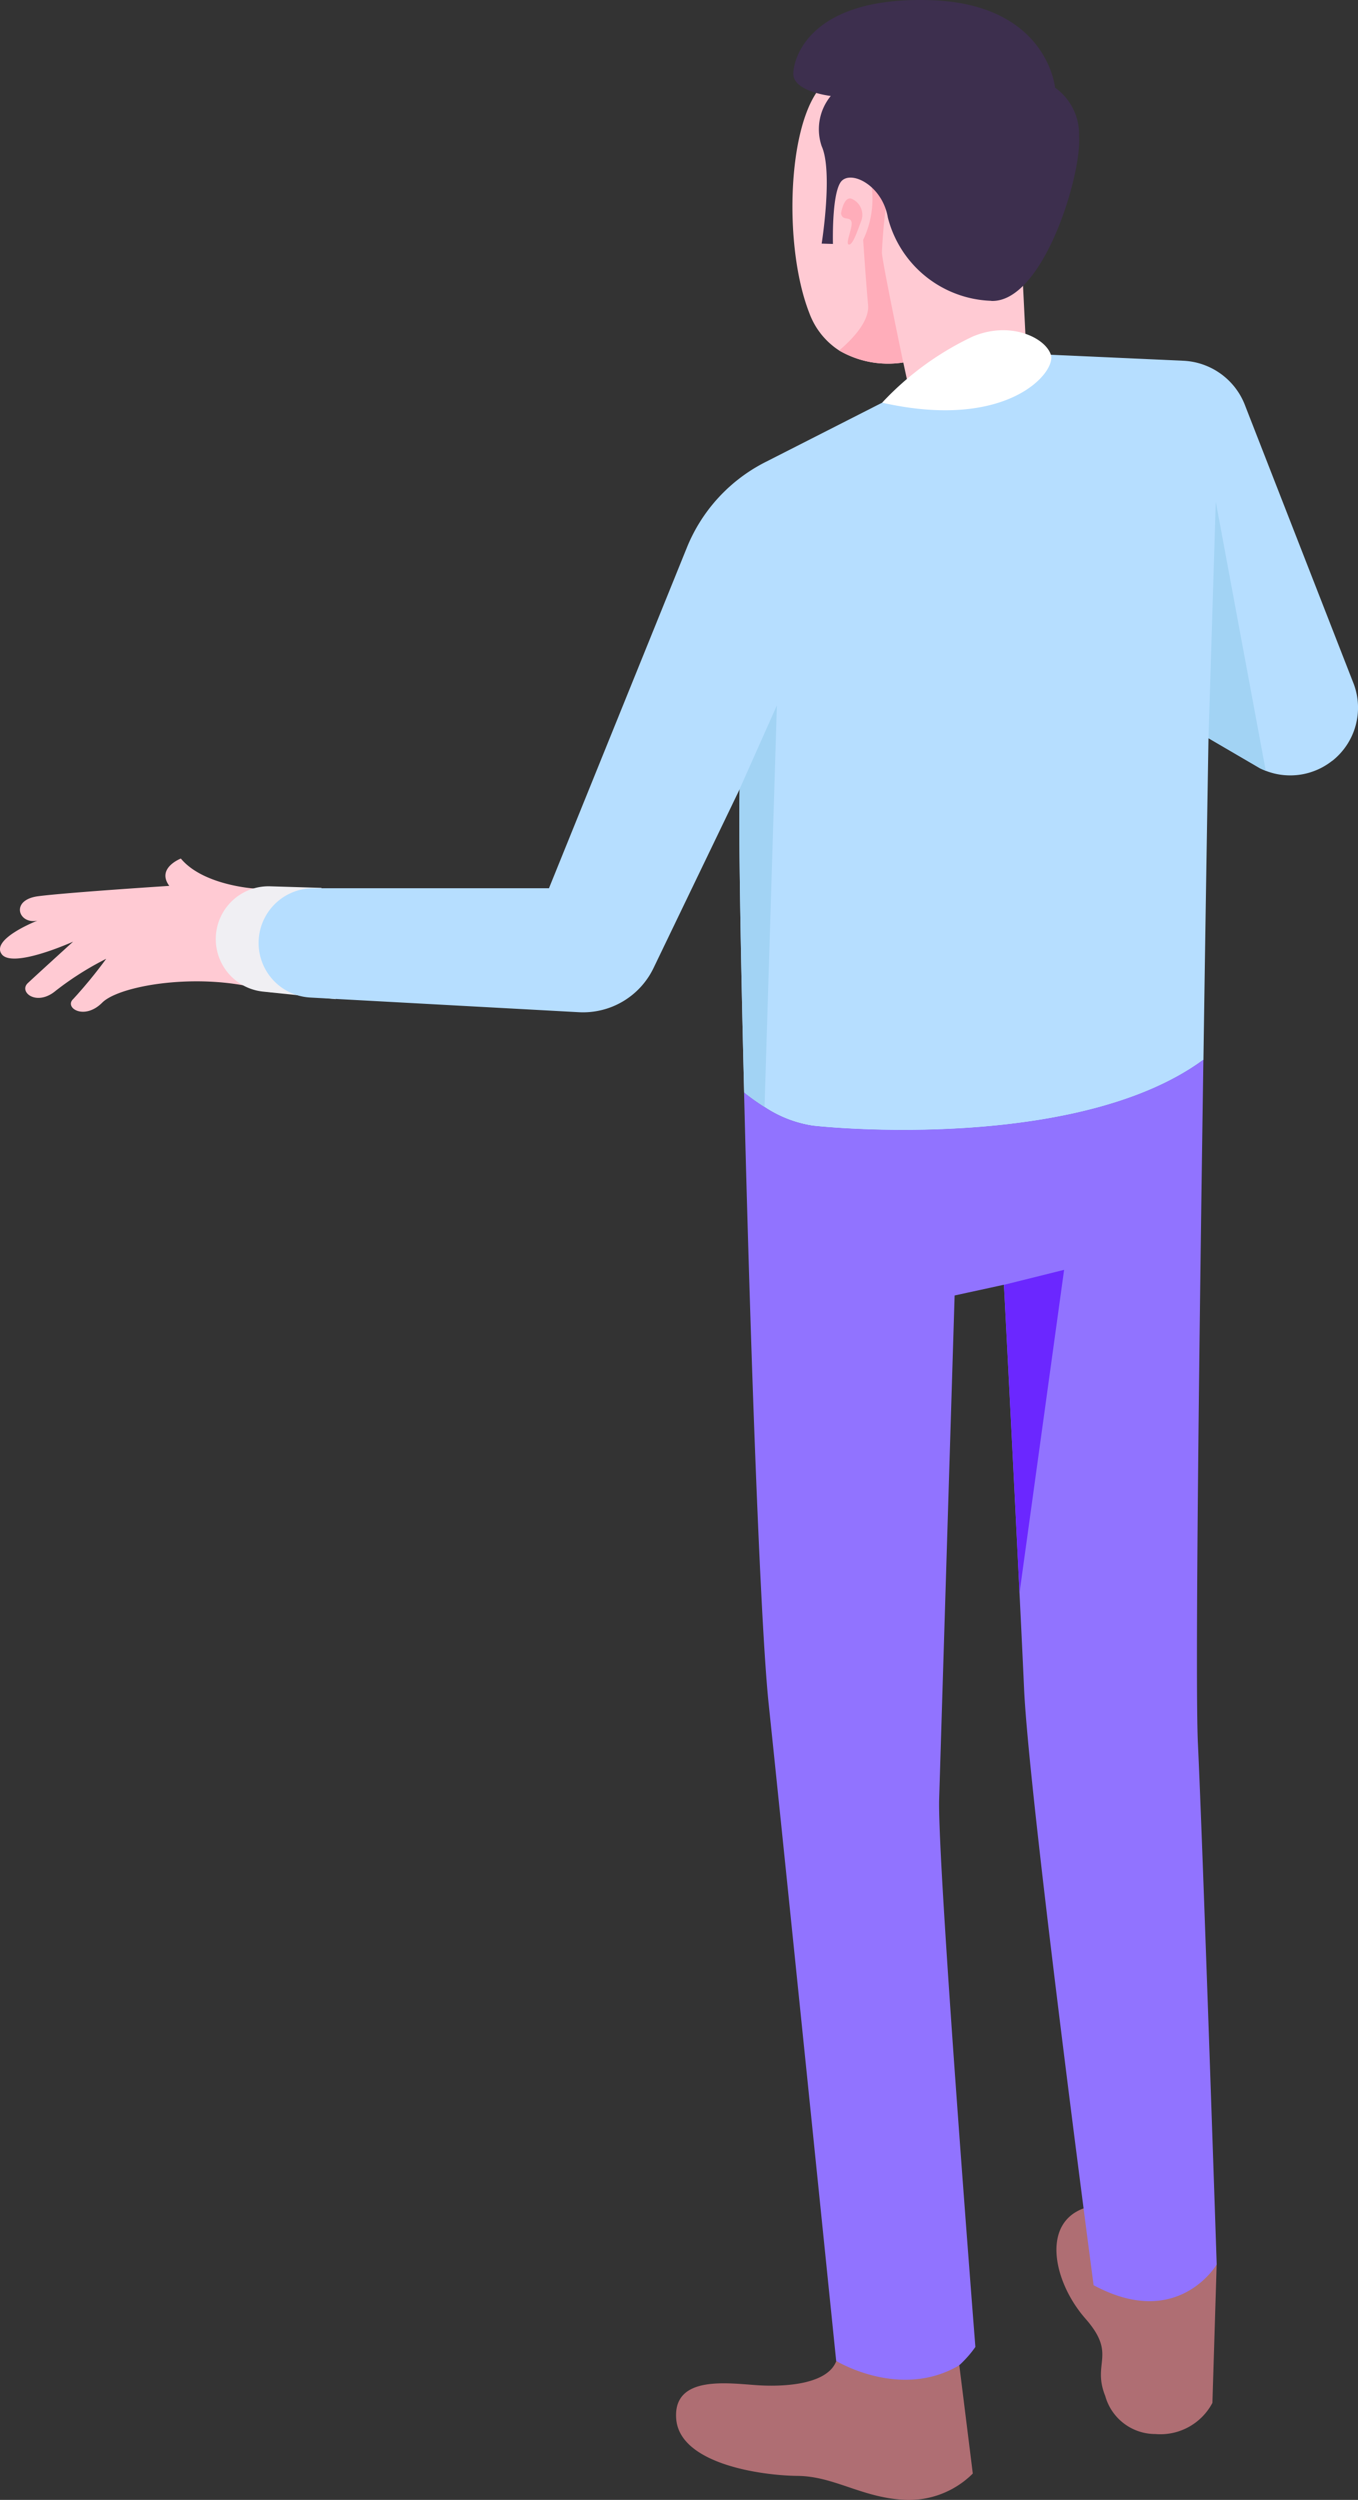 <svg id="Groupe_2556" data-name="Groupe 2556" xmlns="http://www.w3.org/2000/svg" xmlns:xlink="http://www.w3.org/1999/xlink" width="72.29" height="133.065" viewBox="0 0 72.29 133.065">
  <rect x="0" y="0" width="72.29" height="133.065" fill="#333333" stroke="none"/>
  <defs>
    <clipPath id="clip-path">
      <rect id="Rectangle_1011" data-name="Rectangle 1011" width="72.29" height="133.065" fill="none"/>
    </clipPath>
  </defs>
  <g id="Groupe_2555" data-name="Groupe 2555" clip-path="url(#clip-path)">
    <path id="Tracé_2503" data-name="Tracé 2503" d="M156.047,311.138l-.226,7.364a3.133,3.133,0,0,1-3.038,1.658,2.765,2.765,0,0,1-2.667-2.027c-.719-1.783.637-2.189-1.054-4.115s-2.357-5.043-.1-5.868,4.106,2.693,4.865,3.164,2.219-.176,2.219-.176" transform="translate(-91.281 -190.6)" fill="#af6e73"/>
    <path id="Tracé_2504" data-name="Tracé 2504" d="M13.506,121.47s-2.7-.173-3.879-1.593c0,0-1.319.506-.615,1.455,0,0-5.468.353-6.981.551s-1.045,1.516-.04,1.3c0,0-2.473.962-1.908,1.774s3.808-.656,3.808-.656-1.906,1.733-2.41,2.206.47,1.267,1.495.4a16.17,16.17,0,0,1,2.679-1.695A24.994,24.994,0,0,1,3.9,127.353c-.5.457.575,1.162,1.542.194s5.591-1.7,9-.541Z" transform="translate(0 -74.178)" fill="#ffcad3"/>
    <path id="Tracé_2505" data-name="Tracé 2505" d="M35.77,123.835l-2.72-.083a2.811,2.811,0,0,0-.379,5.606l3.854.4Z" transform="translate(-18.658 -76.575)" fill="#f0eff3"/>
    <path id="Tracé_2506" data-name="Tracé 2506" d="M93.274,71.149a3.6,3.6,0,0,1-3.538.533c-.106-.042-.209-.088-.308-.136l-2.74-1.6s-.13,7.613-.269,17.123c-6.19,4.557-18.268,3.795-20.784,3.515a6.352,6.352,0,0,1-2.579-1,11.513,11.513,0,0,1-1.087-.773c-.193-7.724-.3-14.243-.237-16.154l-4.587,9.526a4.163,4.163,0,0,1-4,2.347L38.864,83.75a2.911,2.911,0,0,1,.172-5.817l12.544,0,7.344-18.14a8.807,8.807,0,0,1,4.16-4.535l6.233-3.171L78.3,49.537l7.044.318a3.7,3.7,0,0,1,3.314,2.438l5.775,14.8a3.609,3.609,0,0,1-1.157,4.06" transform="translate(-22.357 -30.653)" fill="#b6deff"/>
    <path id="Tracé_2507" data-name="Tracé 2507" d="M129.063,212.106s-2.063,3.521-6.55,1.1c0,0-3.438-25.952-3.7-31.717-.058-1.3-.145-3.119-.246-5.145-.337-6.944-.829-16.391-.829-16.391l-2.624.571s-.72,23.436-.823,26.8,1.928,29.167,1.928,29.167-2.965,4.578-7.409.749c0,0-2.838-27.781-3.594-34.972-.247-2.354-.515-7.848-.758-14.352-.214-5.77-.406-12.331-.552-18.2a11.633,11.633,0,0,0,1.087.773,6.356,6.356,0,0,0,2.579,1c2.516.279,14.593,1.041,20.784-3.516-.213,14.368-.449,33.062-.291,36.4.263,5.547,1,27.724,1,27.724" transform="translate(-64.297 -91.568)" fill="#9173ff"/>
    <path id="Tracé_2508" data-name="Tracé 2508" d="M109.475,329.887l.719,5.764a4.817,4.817,0,0,1-3.627,1.4c-2.277-.111-3.749-1.256-5.7-1.275s-6.293-.64-6.463-3.049,2.98-1.844,4.489-1.767,3.592-.115,4.036-1.3c0,0,3.4,2.085,6.55.227" transform="translate(-58.409 -203.988)" fill="#af6e73"/>
    <path id="Tracé_2509" data-name="Tracé 2509" d="M123.09,22.707l-6.207,2.253-.331-1.531a5.183,5.183,0,0,1-3.415-.639,4.018,4.018,0,0,1-1.584-1.984c-1.308-3.324-1.2-9.352.36-11.718,0,0,3.253-3.347,7.019-2.146s3.848,9.342,3.94,11.306Z" transform="translate(-68.467 -4.134)" fill="#ffcad3"/>
    <path id="Tracé_2510" data-name="Tracé 2510" d="M120.592,35.51a5.181,5.181,0,0,1-3.414-.639c.666-.563,1.621-1.537,1.54-2.419-.121-1.346-.262-3.468-.262-3.468a5.04,5.04,0,0,0,.46-2.778l.9.027a28.644,28.644,0,0,0-.363,3.433c.057.692,1.137,5.844,1.137,5.844" transform="translate(-72.508 -16.216)" fill="#ffadba"/>
    <path id="Tracé_2511" data-name="Tracé 2511" d="M117.441,28.508s.137-.919.554-.784a.929.929,0,0,1,.505,1.224c-.207.55-.446,1.262-.648,1.215s.235-.939.141-1.222-.482-.024-.551-.433" transform="translate(-72.67 -17.147)" fill="#ffadba"/>
    <path id="Tracé_2512" data-name="Tracé 2512" d="M171.8,84.373c-.106-.042-.209-.088-.308-.136l-2.74-1.6.387-12.587Z" transform="translate(-104.42 -43.344)" fill="#a2d3f4"/>
    <path id="Tracé_2513" data-name="Tracé 2513" d="M105.242,98.5l-.657,21.372a11.559,11.559,0,0,1-1.087-.773c-.193-7.725-.3-14.244-.237-16.154Z" transform="translate(-63.886 -60.952)" fill="#a2d3f4"/>
    <path id="Tracé_2514" data-name="Tracé 2514" d="M143.394,177.3l-2.372,17.188c-.337-6.944-.829-16.391-.829-16.391Z" transform="translate(-86.749 -109.708)" fill="#6b27ff"/>
    <path id="Tracé_2515" data-name="Tracé 2515" d="M121.319,16.019c2.767.085,4.823-6.748,4.668-8.762a3.049,3.049,0,0,0-1.278-2.592S124.3.2,118.064.008s-7.258,2.927-7.288,3.9,1.995,1.2,1.995,1.2a2.79,2.79,0,0,0-.485,2.673c.61,1.349,0,5.186,0,5.186l.6.018s-.071-2.555.4-3.273,2.225.109,2.523,1.869a5.891,5.891,0,0,0,5.51,4.432" transform="translate(-68.546 0)" fill="#3d2f4e"/>
    <path id="Tracé_2516" data-name="Tracé 2516" d="M128,46.447c1.991-.846,3.867.049,4.165.969s-2.295,4.057-8.983,2.549A15.811,15.811,0,0,1,128,46.447" transform="translate(-76.224 -28.531)" fill="#fff"/>
  </g>
</svg>

